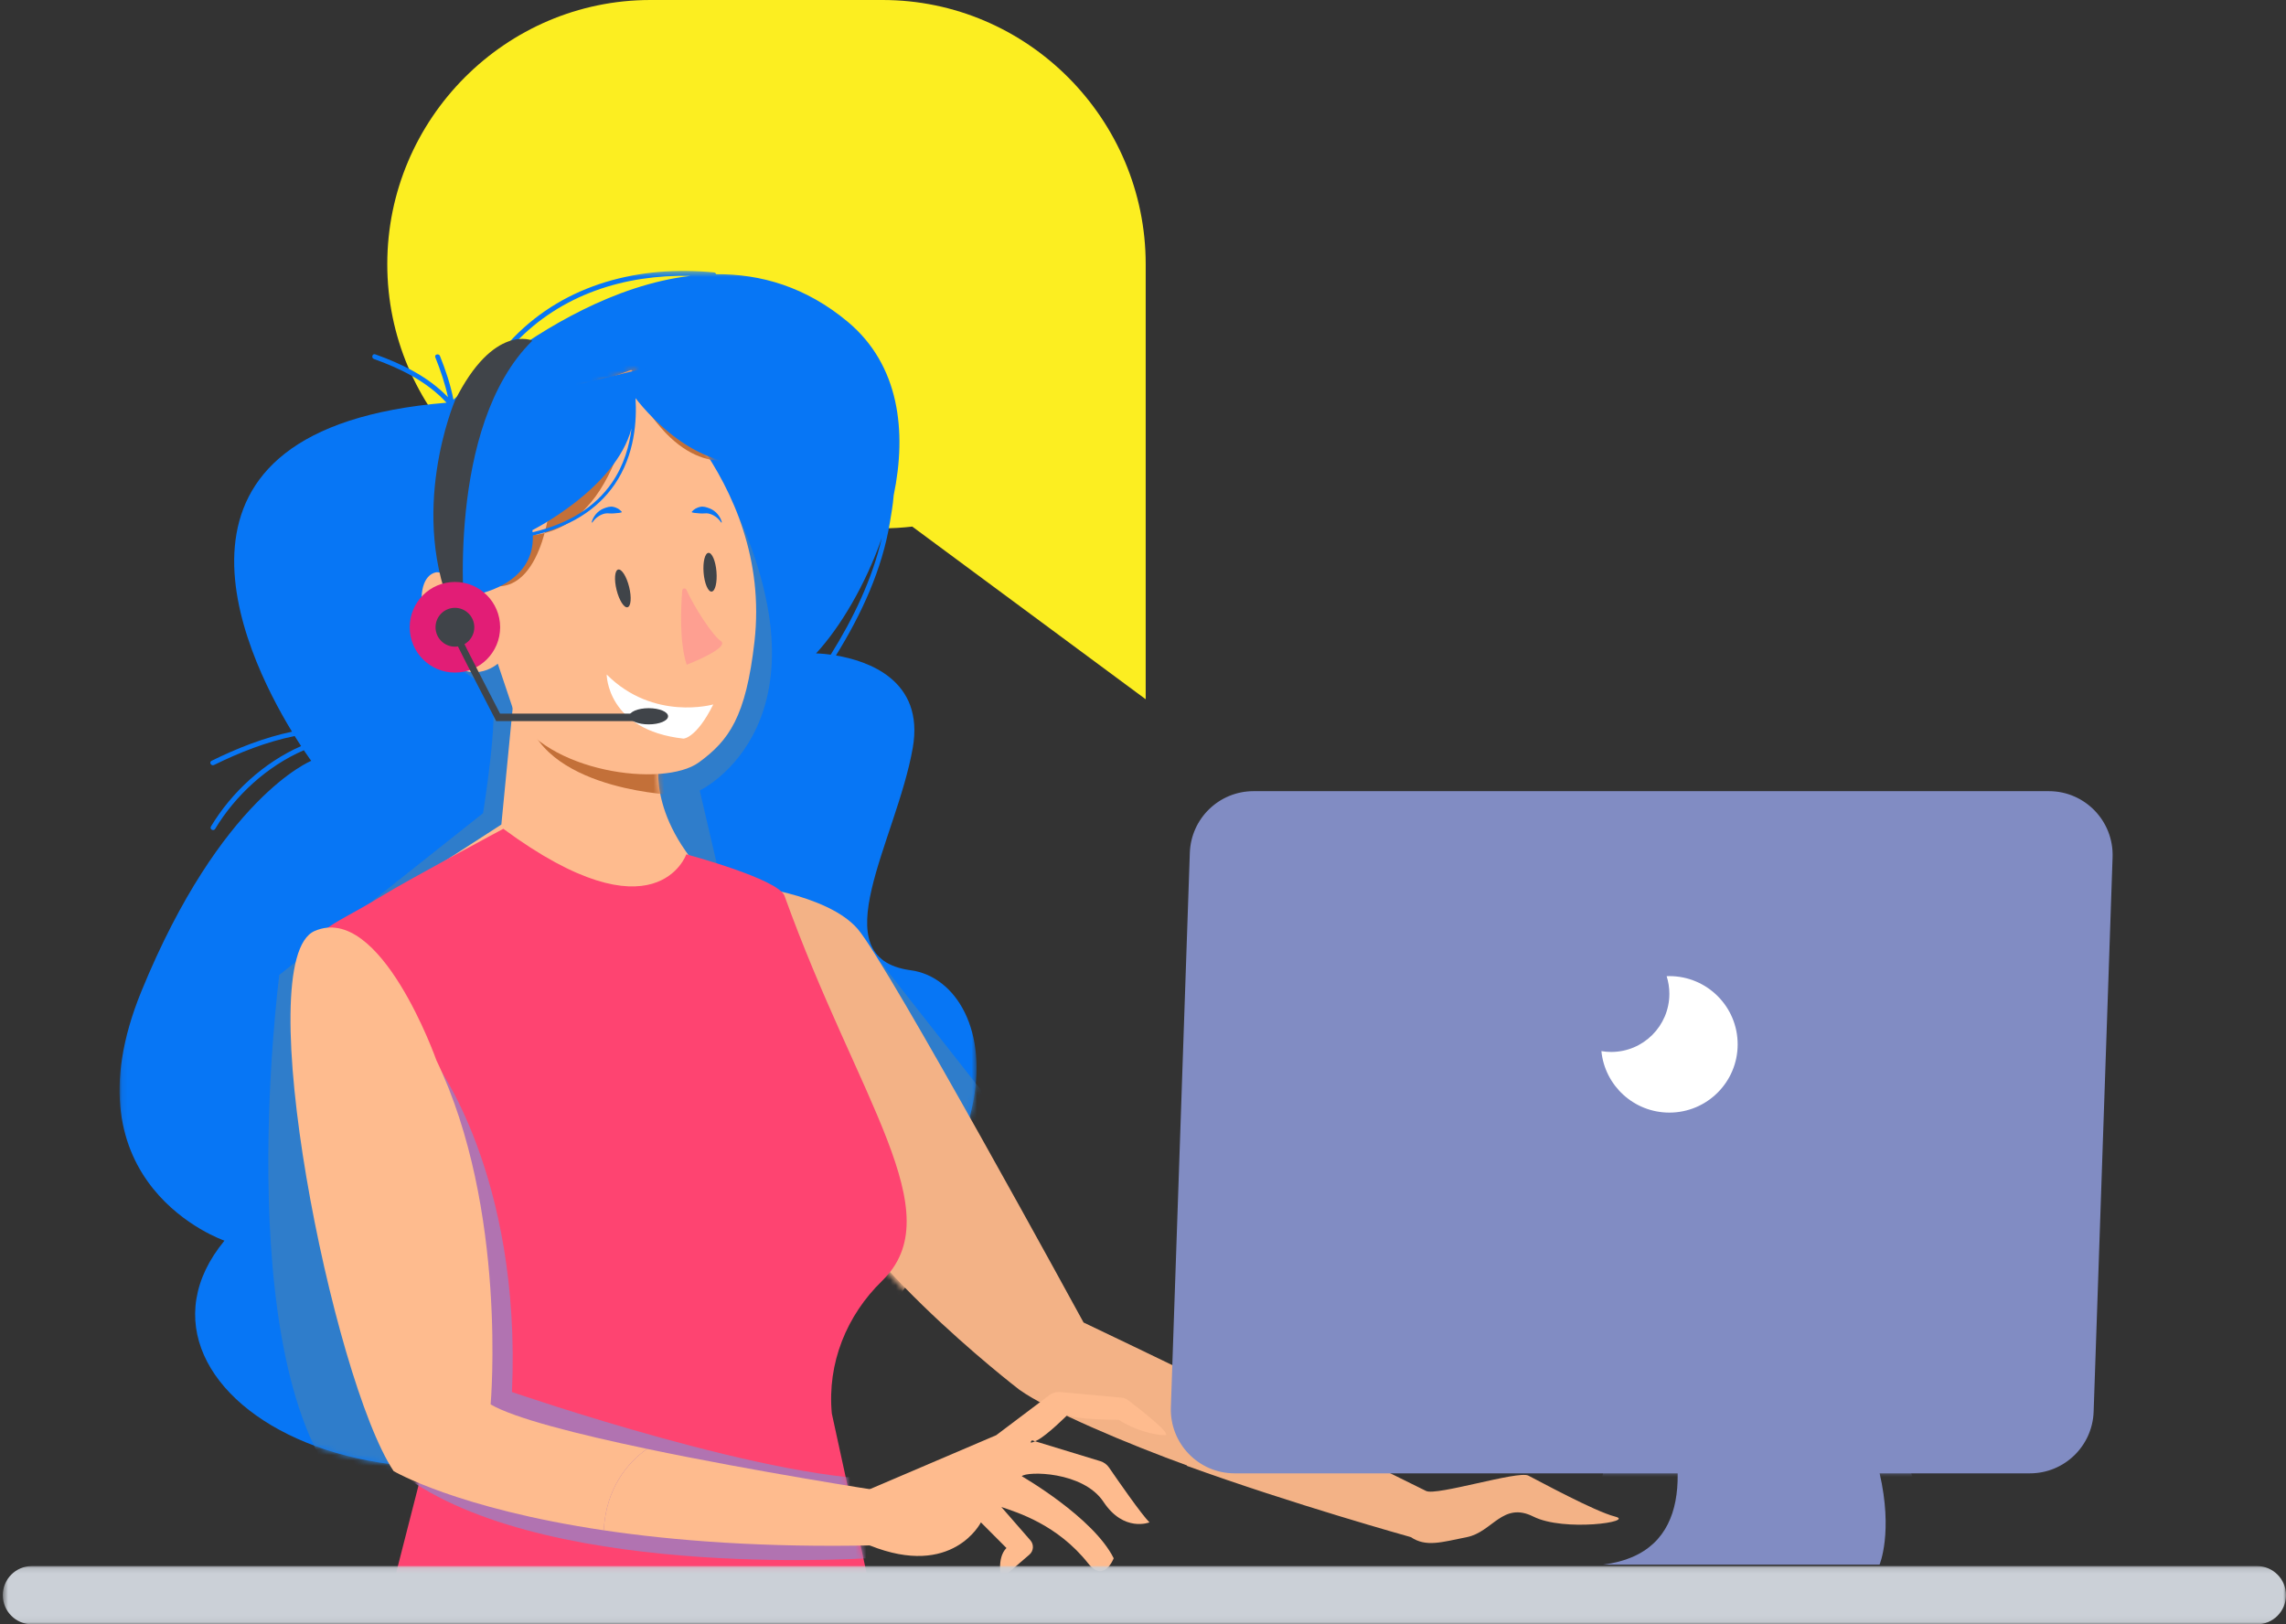 <?xml version="1.0" encoding="UTF-8"?>
<svg width="425px" height="302px" viewBox="0 0 425 302" version="1.1" xmlns="http://www.w3.org/2000/svg" xmlns:xlink="http://www.w3.org/1999/xlink">
    <rect x="0" y="0" width="425" height="302" fill="#333333" stroke="none"/>
    <!-- Generator: Sketch 57.1 (83088) - https://sketch.com -->
    <title>编组 16</title>
    <desc>Created with Sketch.</desc>
    <defs>
        <polygon id="path-1" points="0.582 0.368 159.915 0.368 159.915 222.836 0.582 222.836"></polygon>
        <path d="M55.004,0.368 C53.146,0.368 51.278,0.465 49.41,0.645 L49.41,0.645 C49.192,0.667 49.055,0.811 49.004,0.981 L49.004,0.981 C40.741,0.911 32.324,3.315 24.533,9.826 L24.533,9.826 C14.906,17.872 13.534,30.211 15.99,42.071 L15.99,42.071 C16.136,43.953 16.481,45.778 16.676,46.992 L16.676,46.992 C18.119,55.875 21.991,64.219 26.73,71.859 L26.73,71.859 C20.848,72.852 10.238,76.399 12.446,89.029 L12.446,89.029 C15.466,106.318 29.689,128.109 12.838,130.38 L12.838,130.38 C-4.017,132.647 -12.134,171.246 47.541,207.289 L47.541,207.289 C107.211,243.331 163.952,209.205 140.412,180.654 L140.412,180.654 C140.412,180.654 170.616,170.355 155.849,134.277 L155.849,134.277 C141.083,98.202 124.282,91.448 124.282,91.448 L124.282,91.448 C124.282,91.448 124.807,90.743 125.654,89.478 L125.654,89.478 C132.5,92.438 138.411,97.898 142.149,104.109 L142.149,104.109 C142.446,104.607 143.225,104.153 142.927,103.654 L142.927,103.654 C139.126,97.335 133.122,91.756 126.166,88.707 L126.166,88.707 C126.527,88.158 126.928,87.531 127.358,86.839 L127.358,86.839 C132.573,87.892 137.642,89.899 142.362,92.222 L142.362,92.222 C142.881,92.478 143.338,91.699 142.817,91.444 L142.817,91.444 C138.091,89.115 133.052,87.116 127.857,86.029 L127.857,86.029 C136.997,71.002 156.636,29.604 99.126,24.867 L99.126,24.867 C102.705,20.96 107.686,18.499 112.622,16.742 L112.622,16.742 C113.165,16.547 112.932,15.676 112.384,15.873 L112.384,15.873 C107.442,17.632 102.531,20.026 98.858,23.841 L98.858,23.841 C99.41,21.3 100.254,18.809 101.216,16.423 L101.216,16.423 C101.431,15.884 100.56,15.65 100.347,16.183 L100.347,16.183 C99.292,18.8 98.382,21.53 97.836,24.315 L97.836,24.315 C96.937,23.471 94.888,21.603 91.956,19.272 L91.956,19.272 C90.387,16.928 88.59,14.745 86.708,12.805 L86.708,12.805 C78.27,4.103 66.896,0.383 55.132,0.368 L55.132,0.368 M53.805,1.289 C65.979,1.024 77.792,4.691 86.418,13.806 L86.418,13.806 C87.459,14.905 88.474,16.084 89.436,17.324 L89.436,17.324 C81.123,11.089 67.916,2.967 53.805,1.289 M18.199,49.999 C21.267,58.827 26.025,66.723 30.422,71.472 L30.422,71.472 C30.422,71.472 29.338,71.485 27.698,71.711 L27.698,71.711 C23.499,64.979 20.001,57.734 18.199,49.999" id="path-3"></path>
        <path d="M55.004,0.368 C53.146,0.368 51.278,0.465 49.41,0.645 L49.41,0.645 C49.192,0.667 49.055,0.811 49.004,0.981 L49.004,0.981 C40.741,0.911 32.324,3.315 24.533,9.826 L24.533,9.826 C14.906,17.872 13.534,30.211 15.99,42.071 L15.99,42.071 C16.136,43.953 16.481,45.778 16.676,46.992 L16.676,46.992 C18.119,55.875 21.991,64.219 26.73,71.859 L26.73,71.859 C20.848,72.852 10.238,76.399 12.446,89.029 L12.446,89.029 C15.466,106.318 29.689,128.109 12.838,130.38 L12.838,130.38 C-4.017,132.647 -12.134,171.246 47.541,207.289 L47.541,207.289 C107.211,243.331 163.952,209.205 140.412,180.654 L140.412,180.654 C140.412,180.654 170.616,170.355 155.849,134.277 L155.849,134.277 C141.083,98.202 124.282,91.448 124.282,91.448 L124.282,91.448 C124.282,91.448 124.807,90.743 125.654,89.478 L125.654,89.478 C132.5,92.438 138.411,97.898 142.149,104.109 L142.149,104.109 C142.446,104.607 143.225,104.153 142.927,103.654 L142.927,103.654 C139.126,97.335 133.122,91.756 126.166,88.707 L126.166,88.707 C126.527,88.158 126.928,87.531 127.358,86.839 L127.358,86.839 C132.573,87.892 137.642,89.899 142.362,92.222 L142.362,92.222 C142.881,92.478 143.338,91.699 142.817,91.444 L142.817,91.444 C138.091,89.115 133.052,87.116 127.857,86.029 L127.857,86.029 C136.997,71.002 156.636,29.604 99.126,24.867 L99.126,24.867 C102.705,20.96 107.686,18.499 112.622,16.742 L112.622,16.742 C113.165,16.547 112.932,15.676 112.384,15.873 L112.384,15.873 C107.442,17.632 102.531,20.026 98.858,23.841 L98.858,23.841 C99.41,21.3 100.254,18.809 101.216,16.423 L101.216,16.423 C101.431,15.884 100.56,15.65 100.347,16.183 L100.347,16.183 C99.292,18.8 98.382,21.53 97.836,24.315 L97.836,24.315 C96.937,23.471 94.888,21.603 91.956,19.272 L91.956,19.272 C90.387,16.928 88.59,14.745 86.708,12.805 L86.708,12.805 C78.27,4.103 66.896,0.383 55.132,0.368 L55.132,0.368 M53.805,1.289 C65.979,1.024 77.792,4.691 86.418,13.806 L86.418,13.806 C87.459,14.905 88.474,16.084 89.436,17.324 L89.436,17.324 C81.123,11.089 67.916,2.967 53.805,1.289 M18.199,49.999 C21.267,58.827 26.025,66.723 30.422,71.472 L30.422,71.472 C30.422,71.472 29.338,71.485 27.698,71.711 L27.698,71.711 C23.499,64.979 20.001,57.734 18.199,49.999" id="path-5"></path>
        <path d="M70.912,8.418 C65.216,15.098 29.078,81.519 29.078,81.519 L29.078,81.519 C29.078,81.519 13.429,88.983 0.548,95.351 L0.548,95.351 C3.758,97.365 7.446,101.051 9.548,108.215 L9.548,108.215 C20.853,104.111 35.647,97.85 40.991,93.998 L40.991,93.998 C40.991,93.998 75.88,67.168 79.677,49.043 L79.677,49.043 C83.475,30.921 97.69,9.835 97.69,9.835 L97.69,9.835 L92.286,0.185 C92.286,0.185 76.607,1.74 70.912,8.418 L70.912,8.418 Z" id="path-7"></path>
        <path d="M16.462,26.868 C16.462,26.868 19.305,37.358 6.99,49.756 L6.99,49.756 L0.358,62.152 L14.567,78.364 L28.778,83.131 L59.095,47.848 L45.832,39.264 L42.042,0.17" id="path-9"></path>
        <path d="M41.211,4.846 C41.211,4.846 24.009,9.436 22.872,12.591 L22.872,12.591 C9.107,50.759 -8.395,71.719 4.657,84.387 L4.657,84.387 C11.281,90.816 14.915,99.738 14.037,109.103 L14.037,109.103 L5.934,146.231 L97.258,146.073 L88.7,112.677 L114.013,28.615 C111.159,18.12 108.858,19.228 98.036,12.591 L98.036,12.591 C93.167,9.604 75.387,0.087 75.387,0.087 L75.387,0.087 C46.859,21.079 41.211,4.846 41.211,4.846" id="path-11"></path>
        <path d="M0.601,50.95 C2.197,64.959 5.357,69.342 10.967,73.43 L10.967,73.43 C17.593,78.262 39.679,75.253 45.445,64.103 L45.445,64.103 L48.493,55.055 C48.493,55.055 53.9,59.905 59.348,52.678 L59.348,52.678 C64.801,45.451 63.636,33.973 55.782,39.379 L55.782,39.379 L60.658,24.904 L55.883,12.203 L23.617,0.369 C23.617,0.369 -2.891,20.294 0.601,50.95" id="path-13"></path>
        <polygon id="path-15" points="0 0.112 424.479 0.112 424.479 10.944 0 10.944"></polygon>
        <path d="M12.348,0.15 C5.646,0.15 0.277,5.735 0.506,12.47 L0.506,12.47 L4.03,115.891 C4.25,122.306 9.485,127.393 15.87,127.393 L15.87,127.393 L163.79,127.393 C170.49,127.393 175.859,121.808 175.63,115.075 L175.63,115.075 L172.106,11.654 C171.888,5.238 166.651,0.15 160.268,0.15 L160.268,0.15" id="path-17"></path>
    </defs>
    <g id="快客服网页" stroke="none" stroke-width="1" fill="none" fill-rule="evenodd">
        <g id="首页" transform="translate(-427, -2112)">
            <g id="编组-16" transform="translate(427, 2112)">
                <path d="M120.918,0 L164.082,0 C190.987,0 213,22.1 213,49.111 L213,130 L169.605,97.898 C167.79,98.106 165.949,98.222 164.082,98.222 L120.918,98.222 C94.013,98.222 72,76.122 72,49.111 C72,22.1 94.013,0 120.918,0" id="Fill-1" fill="#FCEE21"></path>
                <g id="编组" transform="translate(212.5, 176.5) scale(-1, 1) translate(-212.5, -176.5) translate(0, 50)">
                    <g transform="translate(242.857, 0)">
                        <mask id="mask-2" fill="white">
                            <use xlink:href="#path-1"></use>
                        </mask>
                        <g id="Clip-2"></g>
                        <path d="M86.419,13.805 C87.457,14.905 88.472,16.084 89.434,17.323 C81.124,11.088 67.917,2.967 53.806,1.288 C65.98,1.024 77.793,4.693 86.419,13.805 M18.199,50 C21.266,58.829 26.024,66.722 30.424,71.472 C30.424,71.472 29.338,71.486 27.698,71.711 C23.5,64.978 20.001,57.733 18.199,50 M155.85,134.278 C141.083,98.202 124.281,91.449 124.281,91.449 C124.281,91.449 124.806,90.742 125.655,89.479 C132.501,92.439 138.412,97.899 142.147,104.111 C142.446,104.606 143.226,104.153 142.927,103.655 C139.126,97.336 133.122,91.757 126.165,88.708 C126.528,88.158 126.927,87.532 127.359,86.84 C132.574,87.892 137.643,89.898 142.36,92.222 C142.88,92.477 143.337,91.699 142.816,91.444 C138.089,89.116 133.053,87.115 127.858,86.029 C136.998,71.002 156.637,29.604 99.126,24.867 C102.705,20.959 107.687,18.499 112.623,16.742 C113.166,16.548 112.933,15.675 112.382,15.872 C107.443,17.631 102.532,20.026 98.859,23.841 C99.411,21.3 100.254,18.808 101.215,16.423 C101.431,15.885 100.56,15.65 100.347,16.182 C99.29,18.799 98.383,21.53 97.836,24.314 C96.938,23.471 94.888,21.604 91.956,19.273 C90.387,16.929 88.589,14.746 86.708,12.805 C76.905,2.695 63.146,-0.689 49.409,0.645 C49.19,0.667 49.056,0.812 49.005,0.98 C40.741,0.911 32.325,3.315 24.533,9.827 C14.907,17.872 13.535,30.209 15.991,42.07 C16.139,43.955 16.479,45.779 16.676,46.991 C18.119,55.874 21.993,64.22 26.729,71.858 C20.849,72.852 10.238,76.398 12.445,89.029 C15.468,106.318 29.69,128.11 12.837,130.379 C-4.016,132.647 -12.134,171.247 47.54,207.289 C107.211,243.332 163.953,209.204 140.413,180.653 C140.413,180.653 170.615,170.356 155.85,134.278" id="Fill-1" fill="#0776F5" mask="url(#mask-2)"></path>
                    </g>
                    <g transform="translate(242.857, 0)">
                        <g>
                            <mask id="mask-4" fill="white">
                                <use xlink:href="#path-3"></use>
                            </mask>
                            <g id="Clip-4"></g>
                            <path d="M98.75,73.262 C98.75,73.262 92.241,76.575 90.785,79.555 C89.328,82.533 92.334,101.175 92.334,101.175 L130.213,131.244 C130.213,131.244 140.432,209.421 115.182,230.468 C89.929,251.517 -3.257,156.501 -3.257,156.501 L23.195,122.825 L47.845,115.006 L52.054,96.966 C52.054,96.966 25.607,84.442 46.946,41.392 C68.286,-1.657 46.946,41.392 46.946,41.392 L98.75,73.262" id="Fill-3" fill="#2F7DCB" mask="url(#mask-4)"></path>
                        </g>
                        <g>
                            <mask id="mask-6" fill="white">
                                <use xlink:href="#path-5"></use>
                            </mask>
                            <g id="Clip-6"></g>
                            <path d="M50.853,34.408 L37.624,32.019 C37.624,32.019 42.435,39.236 55.662,36.229 C68.887,33.222 50.853,34.408 50.853,34.408" id="Fill-5" fill="#0776F5" mask="url(#mask-6)"></path>
                        </g>
                    </g>
                    <path d="M292.387,124.146 L286.965,114.491 C286.965,114.491 271.237,116.047 265.521,122.729 C259.807,129.41 223.551,195.866 223.551,195.866 C223.551,195.866 207.849,203.336 194.925,209.705 C198.145,211.72 201.848,215.41 203.956,222.576 C215.297,218.47 230.14,212.207 235.504,208.353 C235.504,208.353 270.507,181.508 274.317,163.374 C278.125,145.241 292.387,124.146 292.387,124.146" id="Fill-7" fill="#F3B286"></path>
                    <g transform="translate(194.925, 114.491)">
                        <mask id="mask-8" fill="white">
                            <use xlink:href="#path-7"></use>
                        </mask>
                        <g id="Clip-10"></g>
                        <path d="M63.468,76.791 C63.468,76.791 49.058,65.328 71.272,35.773 C91.521,8.831 88.082,44.219 88.082,44.219 L73.294,76.577 L63.468,76.791 Z" id="Fill-9" fill="#F3B286" mask="url(#mask-8)"></path>
                    </g>
                    <g transform="translate(123.825, 64.051)">
                        <path d="M71.542,145.603 C55.438,153.552 37.094,162.607 36.04,163.137 C34.14,164.088 18.942,159.325 17.043,160.277 C15.142,161.23 4.693,166.949 0.894,167.902 C-2.905,168.854 10.393,170.76 16.093,167.902 C21.791,165.044 23.691,170.76 28.44,171.714 C33.19,172.665 36.04,173.619 38.889,171.714 C38.889,171.714 60.807,165.613 80.547,158.456 C78.444,151.298 74.753,147.616 71.542,145.603" id="Fill-11" fill="#F3B286"></path>
                        <path d="M178.52,26.852 C178.52,26.852 181.369,37.336 169.021,49.724 L162.371,62.115 L176.62,78.317 L190.868,83.081 L221.263,47.818 L207.966,39.241 L204.166,0.168 L178.52,26.852 Z" id="Fill-13" fill="#FEBB8E"></path>
                    </g>
                    <g transform="translate(285.996, 64.051)">
                        <mask id="mask-10" fill="white">
                            <use xlink:href="#path-9"></use>
                        </mask>
                        <g id="Clip-16"></g>
                        <path d="M14.479,33.672 C14.479,33.672 40.84,32.466 41.439,16.186 C42.036,-0.096 11.485,27.038 14.479,33.672" id="Fill-15" fill="#C37039" mask="url(#mask-10)"></path>
                    </g>
                    <path d="M297.405,108.828 C297.405,108.828 303.027,125.013 331.427,104.082 C331.427,104.082 349.127,113.574 353.974,116.55 C364.747,123.168 367.039,122.063 369.878,132.527 L344.68,216.346 L353.2,249.642 L262.287,249.797 L270.353,212.78 C271.225,203.443 267.61,194.549 261.013,188.137 C248.02,175.505 265.445,154.605 279.148,116.55 C280.28,113.406 297.405,108.828 297.405,108.828" id="Fill-17" fill="#FE4471"></path>
                    <g transform="translate(256.438, 103.282)">
                        <mask id="mask-12" fill="white">
                            <use xlink:href="#path-11"></use>
                        </mask>
                        <g id="Clip-20"></g>
                        <path d="M87.813,43.965 C87.813,43.965 71.577,65.083 73.382,105.506 C73.382,105.506 23.301,122.805 2.041,121.699 C-19.22,120.591 4.833,136.276 4.833,136.276 C4.833,136.276 64.964,140.866 92.625,121.679 C120.284,102.489 87.813,43.965 87.813,43.965" id="Fill-19" fill="#B173B1" mask="url(#mask-12)"></path>
                    </g>
                    <g transform="translate(207.707, 18.415)" fill="#FEBB8E">
                        <path d="M55.587,208.444 L32.078,198.401 L22.272,191.008 C21.654,190.54 20.884,190.321 20.111,190.39 L8.796,191.425 C8.339,191.465 7.903,191.637 7.537,191.914 C5.555,193.422 -0.866,198.401 0.744,198.401 C2.644,198.401 6.441,197.447 9.291,195.54 C9.291,195.54 17.836,195.54 18.784,194.588 C18.784,194.588 22.582,198.401 24.481,199.355 C26.381,200.309 25.431,199.355 25.431,199.355 L12.719,203.234 C12.064,203.435 11.498,203.85 11.109,204.416 C9.509,206.75 5.133,213.063 3.594,214.611 C3.594,214.611 8.341,216.518 12.139,210.797 C15.936,205.076 26.381,205.076 27.331,206.03 C27.331,206.03 14.038,213.659 10.239,221.284 C10.239,221.284 12.035,225.973 14.986,222.238 C20.709,215 28.223,212.743 31.129,211.751 L25.719,217.958 C25.038,218.74 25.124,219.93 25.908,220.606 L31.129,225.097 C31.129,225.097 32.078,221.284 30.179,219.376 L34.926,214.611 C34.926,214.611 40.167,225.095 55.587,218.899 L55.587,208.444 Z" id="Fill-21"></path>
                        <path d="M97.01,200.944 C76.743,205.192 53.975,208.697 53.975,208.697 L54.385,218.875 C75.176,219.331 91.915,218.038 105.053,216.084 C104.607,208.293 100.744,203.643 97.01,200.944" id="Fill-23"></path>
                        <path d="M158.8,104.669 C146.53,99.326 136.16,128.701 136.16,128.701 C122.866,156.351 126.078,192.68 126.078,192.68 C121.661,195.267 109.837,198.255 97.01,200.943 C100.744,203.642 104.608,208.294 105.053,216.085 C132.406,212.014 144.118,205.076 144.118,205.076 C155.51,187.915 171.07,110.013 158.8,104.669" id="Fill-25"></path>
                        <path d="M99.962,0.367 C99.962,0.367 73.544,20.264 77.025,50.872 C78.616,64.858 81.764,69.236 87.354,73.318 C93.957,78.14 115.968,75.138 121.714,64.005 L124.749,54.969 C124.749,54.969 130.137,59.815 135.567,52.597 C141.001,45.381 139.841,33.921 132.013,39.319 L136.872,24.863 L132.115,12.182 L99.962,0.367 Z" id="Fill-27"></path>
                    </g>
                    <g transform="translate(283.6, 18.415)">
                        <mask id="mask-14" fill="white">
                            <use xlink:href="#path-13"></use>
                        </mask>
                        <g id="Clip-30"></g>
                        <path d="M4.622,16.814 C4.622,16.814 14.581,20.899 23.618,3.389 C23.618,3.389 26.028,31.767 44.705,31.163 L39.281,26.334 C39.281,26.334 41.429,46.259 53.911,39.014 C66.395,31.767 28.439,-6.273 28.439,-6.273 L3.099,2.783 L4.622,16.814" id="Fill-29" fill="#C37039" mask="url(#mask-14)"></path>
                    </g>
                    <g transform="translate(0, 12.81)">
                        <path d="M311.219,26.908 C308.985,23.65 307.981,20.049 307.591,16.828 C310.515,27.978 326.015,35.749 326.015,35.749 C325.999,35.884 325.993,36.011 325.982,36.144 C319.311,34.572 314.355,31.479 311.219,26.908 L311.219,26.908 Z M344.026,20.102 L324.814,10.472 L297.796,3.852 C297.796,3.852 264.775,15.287 279.785,21.906 C292.956,27.716 304.276,14.526 306.852,11.208 C306.587,15.3 306.951,21.74 310.723,27.245 C313.96,31.966 319.069,35.15 325.94,36.75 C325.609,46.098 336.82,47.785 336.82,47.785 L341.624,44.174 L351.23,41.164 L344.026,20.102 Z" id="Fill-31" fill="#0776F5"></path>
                        <path d="M326.015,0.511 C326.015,0.511 333.219,-2.768 340.425,11.676 C340.425,11.676 349.43,32.74 340.425,51.999 L338.623,51.999 C338.623,51.999 342.224,16.431 326.015,0.511" id="Fill-33" fill="#404449"></path>
                        <path d="M348.83,53.804 C348.83,58.457 345.067,62.229 340.425,62.229 C335.781,62.229 332.018,58.457 332.018,53.804 C332.018,49.151 335.781,45.379 340.425,45.379 C345.067,45.379 348.83,49.151 348.83,53.804" id="Fill-35" fill="#E21D76"></path>
                        <path d="M310.368,46.873 C309.886,48.808 308.974,50.245 308.332,50.085 C307.688,49.924 307.557,48.224 308.039,46.291 C308.519,44.356 309.431,42.917 310.075,43.077 C310.718,43.239 310.85,44.938 310.368,46.873" id="Fill-37" fill="#404449"></path>
                        <path d="M294.19,43.671 C294.027,45.657 293.359,47.226 292.698,47.171 C292.036,47.116 291.634,45.462 291.798,43.474 C291.958,41.486 292.627,39.919 293.288,39.974 C293.948,40.027 294.352,41.683 294.19,43.671" id="Fill-39" fill="#404449"></path>
                        <path d="M292.392,68.151 C292.392,68.151 303.488,71.328 312.206,62.589 C312.206,62.589 312.206,72.917 297.94,74.505 C297.94,74.505 295.562,74.505 292.392,68.151" id="Fill-41" fill="#FFFFFF"></path>
                        <path d="M290.794,34.296 C290.931,33.743 291.211,33.235 291.584,32.777 C291.964,32.328 292.463,31.949 293.038,31.721 C293.602,31.502 294.239,31.277 294.845,31.429 C295.147,31.482 295.422,31.618 295.691,31.746 C295.95,31.905 296.19,32.095 296.394,32.337 L296.353,32.452 C296.037,32.541 295.76,32.567 295.495,32.58 C295.229,32.625 294.978,32.62 294.738,32.644 C294.497,32.665 294.266,32.642 294.033,32.636 C293.797,32.6 293.564,32.624 293.327,32.651 C292.863,32.738 292.412,32.937 291.997,33.224 C291.573,33.503 291.209,33.897 290.907,34.34 L290.794,34.296 Z" id="Fill-43" fill="#0776F5"></path>
                        <path d="M315.003,34.296 C314.868,33.743 314.588,33.235 314.215,32.777 C313.835,32.328 313.336,31.949 312.761,31.721 C312.197,31.502 311.558,31.277 310.954,31.429 C310.652,31.482 310.375,31.618 310.108,31.746 C309.849,31.905 309.609,32.095 309.405,32.337 L309.446,32.452 C309.762,32.541 310.037,32.567 310.303,32.58 C310.568,32.625 310.819,32.62 311.06,32.644 C311.302,32.665 311.533,32.642 311.764,32.636 C312.002,32.6 312.235,32.624 312.47,32.651 C312.936,32.738 313.385,32.937 313.802,33.224 C314.224,33.503 314.59,33.897 314.89,34.34 L315.003,34.296 Z" id="Fill-45" fill="#0776F5"></path>
                        <path d="M297.332,60.774 C297.332,60.774 289.122,57.609 291.016,56.341 C292.517,55.34 296.006,49.959 297.385,46.827 C297.556,46.441 298.127,46.532 298.16,46.953 C298.422,50.198 298.704,56.648 297.332,60.774" id="Fill-47" fill="#FE9F91"></path>
                        <path d="M344.027,53.804 C344.027,55.797 342.413,57.413 340.425,57.413 C338.435,57.413 336.821,55.797 336.821,53.804 C336.821,51.81 338.435,50.192 340.425,50.192 C342.413,50.192 344.027,51.81 344.027,53.804" id="Fill-49" fill="#404449"></path>
                        <path d="M332.75,71.256 L305.6,71.256 L305.6,69.863 L332.031,69.863 C333.117,67.761 338.758,56.843 339.308,55.608 L340.425,56.232 C339.799,57.629 333.21,70.368 332.93,70.91 L332.75,71.256 Z" id="Fill-51" fill="#404449"></path>
                        <path d="M308.003,70.354 C308.003,71.186 306.389,71.859 304.4,71.859 C302.411,71.859 300.797,71.186 300.797,70.354 C300.797,69.522 302.411,68.849 304.4,68.849 C306.389,68.849 308.003,69.522 308.003,70.354" id="Fill-53" fill="#404449"></path>
                        <g transform="translate(0, 228.223)">
                            <mask id="mask-16" fill="white">
                                <use xlink:href="#path-15"></use>
                            </mask>
                            <g id="Clip-56"></g>
                            <path d="M419.075,10.945 L5.404,10.945 C2.42,10.945 -0.001,8.519 -0.001,5.528 C-0.001,2.536 2.42,0.112 5.404,0.112 L419.075,0.112 C422.061,0.112 424.479,2.536 424.479,5.528 C424.479,8.519 422.061,10.945 419.075,10.945" id="Fill-55" fill="#CBD0D7" mask="url(#mask-16)"></path>
                        </g>
                        <path d="M32.24,96.555 L35.763,199.637 C35.981,206.03 41.215,211.1 47.598,211.1 L195.481,211.1 C202.181,211.1 207.547,205.534 207.318,198.821 L203.795,95.742 C203.577,89.349 198.342,84.278 191.959,84.278 L44.075,84.278 C37.377,84.278 32.011,89.843 32.24,96.555" id="Fill-57" fill="#818CC3"></path>
                    </g>
                    <g transform="translate(31.955, 96.076)">
                        <mask id="mask-18" fill="white">
                            <use xlink:href="#path-17"></use>
                        </mask>
                        <g id="Clip-60"></g>
                        <path d="M99.178,80.075 C99.178,80.075 87.768,124.757 99.178,137.437 C110.589,150.117 36.121,132.607 36.121,132.607 C36.121,132.607 46.33,95.775 74.556,80.075 C102.78,64.375 74.556,80.075 74.556,80.075 L87.768,88.528 L99.178,80.075" id="Fill-59" fill="#818CC3" mask="url(#mask-18)"></path>
                    </g>
                    <g transform="translate(74.295, 131.304)">
                        <path d="M31.937,45.296 L56.591,45.296 C56.591,45.296 19.31,105.373 52.682,109.579 L1.27,109.579 C1.27,109.579 -8.952,85.546 31.937,45.296" id="Fill-61" fill="#818CC3"></path>
                        <path d="M40.347,3.457 C40.347,2.313 40.525,1.213 40.853,0.179 C40.686,0.172 40.516,0.166 40.347,0.166 C33.334,0.166 27.648,5.845 27.648,12.854 C27.648,19.862 33.334,25.541 40.347,25.541 C46.937,25.541 52.351,20.526 52.983,14.11 C52.391,14.208 51.784,14.265 51.165,14.265 C45.191,14.265 40.347,9.425 40.347,3.457" id="Fill-63" fill="#FFFFFF"></path>
                    </g>
                </g>
            </g>
        </g>
    </g>
</svg>